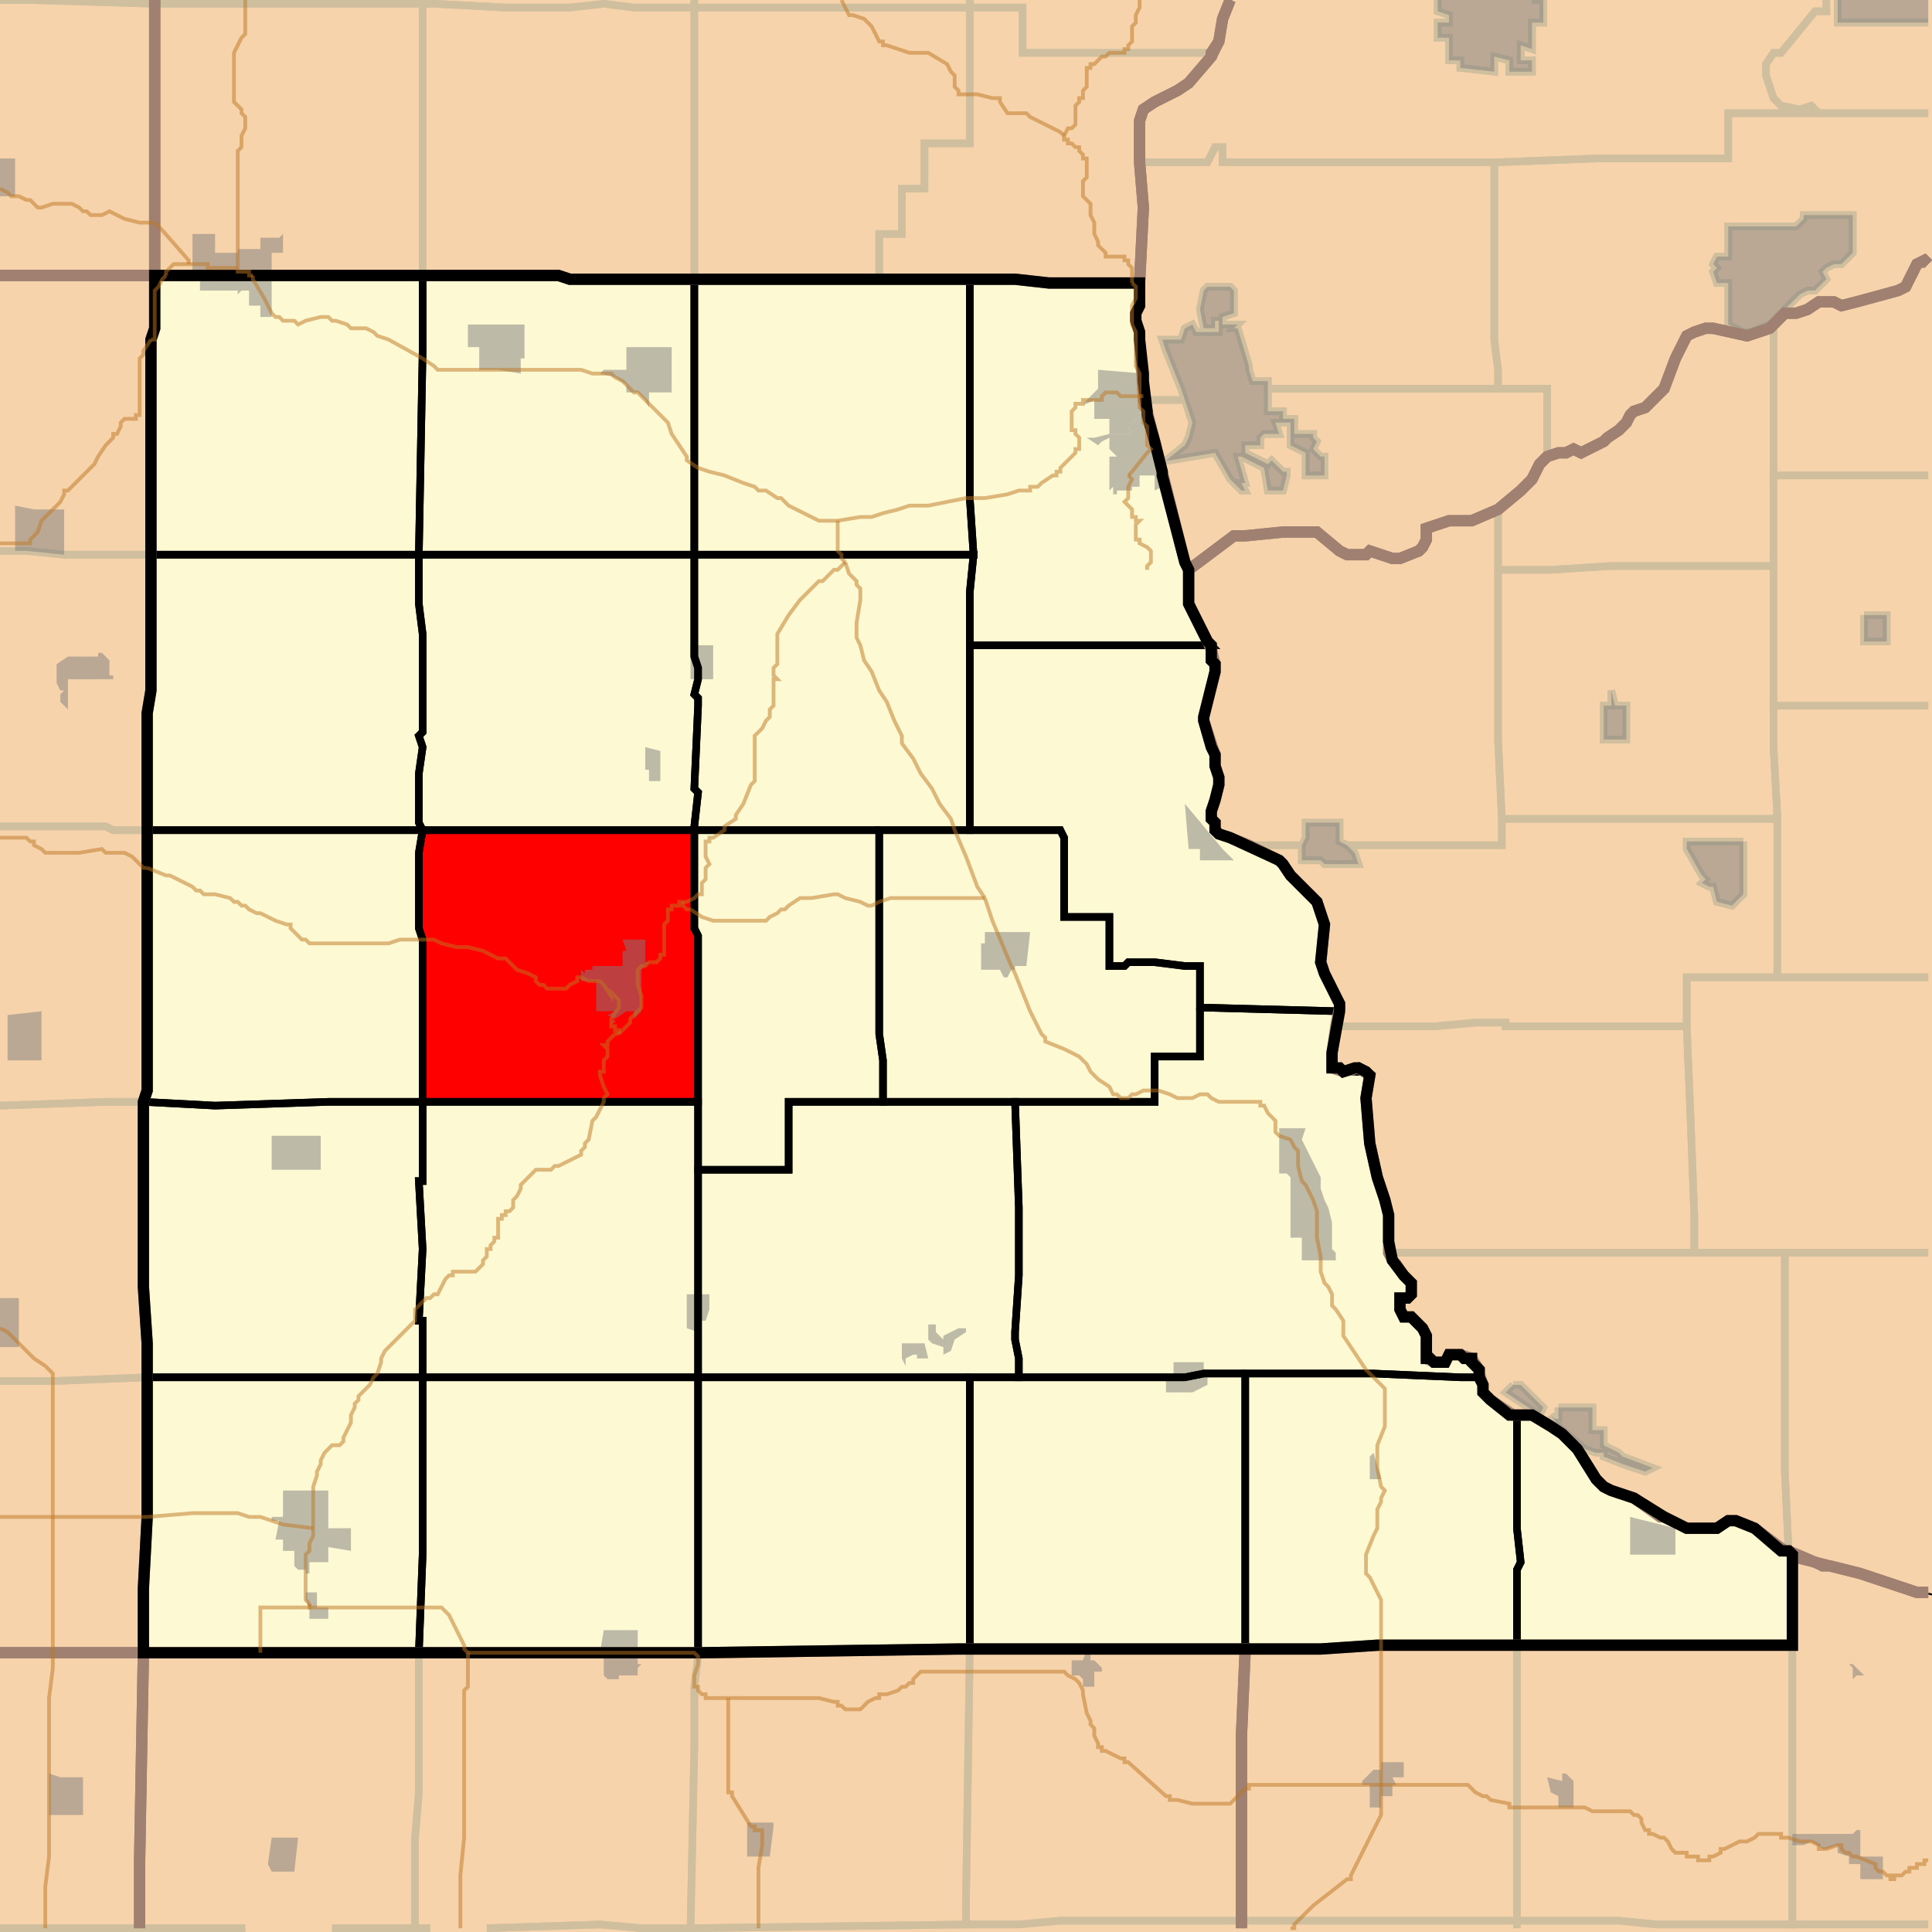 <?xml version="1.0" encoding="UTF-8"?>
<svg version="1.1" width="512" height="512" xmlns="http://www.w3.org/2000/svg" xmlns:xlink="http://www.w3.org/1999/xlink">

<rect width="100%" height="100%" fill="#333333" stroke="none"/>

<!-- START LAYER target_county -->

<!-- START LAYER IL -->

<!-- START LAYER IA -->
<path fill="#f6d3aa" stroke="#000000" stroke-width="1" d="M 327 -2 L 326 0 L 324 5 L 323 11 L 321 14 L 321 15 L 315 22 L 312 24 L 306 27 L 303 29 L 302 32 L 302 43 L 303 55 L 302 75 L 302 81 L 301 83 L 301 85 L 302 88 L 302 90 L 303 99 L 303 101 L 304 109 L 304 110 L 306 117 L 308 125 L 308 126 L 314 149 L 315 151 L 315 160 L 320 170 L 321 171 L 321 175 L 322 176 L 322 178 L 319 190 L 319 191 L 321 198 L 322 200 L 322 203 L 323 206 L 323 208 L 322 212 L 321 215 L 321 217 L 322 218 L 322 220 L 323 221 L 326 222 L 339 228 L 340 229 L 342 232 L 349 239 L 351 245 L 350 255 L 351 258 L 355 266 L 355 268 L 353 279 L 353 283 L 355 283 L 356 284 L 359 283 L 360 283 L 362 284 L 363 285 L 362 291 L 363 303 L 365 312 L 367 318 L 368 322 L 368 329 L 369 334 L 372 338 L 374 340 L 374 343 L 373 344 L 371 344 L 371 347 L 372 349 L 374 349 L 377 352 L 378 354 L 378 360 L 379 360 L 380 361 L 383 361 L 384 359 L 387 359 L 388 360 L 390 360 L 390 361 L 392 363 L 392 365 L 393 367 L 393 369 L 395 371 L 400 375 L 406 375 L 411 378 L 414 380 L 418 384 L 423 392 L 425 394 L 427 395 L 433 397 L 441 402 L 447 405 L 455 405 L 458 403 L 460 403 L 465 405 L 472 411 L 474 411 L 475 412 L 477 413 L 481 414 L 483 415 L 485 415 L 493 417 L 508 422 L 513 423 L 513 513 L -2 513 L -2 -2 L 327 -2 z"/>

<!-- START LAYER MN -->

<!-- START LAYER MO -->

<!-- START LAYER NE -->

<!-- START LAYER SD -->

<!-- START LAYER WI -->
<path fill="#f6d3aa" stroke="#000000" stroke-width="1" d="M 513 -2 L 513 423 L 508 422 L 493 417 L 481 414 L 474 411 L 473 411 L 465 405 L 460 403 L 458 403 L 455 405 L 447 405 L 441 402 L 440 402 L 433 397 L 427 395 L 425 394 L 423 392 L 418 384 L 414 380 L 411 378 L 406 375 L 401 375 L 395 371 L 393 369 L 393 367 L 392 364 L 392 363 L 390 360 L 387 359 L 384 359 L 383 361 L 380 361 L 378 360 L 378 354 L 377 352 L 374 349 L 372 349 L 371 347 L 371 344 L 373 344 L 374 343 L 374 340 L 372 338 L 370 335 L 369 334 L 368 332 L 368 322 L 367 318 L 365 312 L 363 303 L 362 291 L 363 285 L 360 283 L 356 284 L 353 283 L 353 279 L 354 272 L 355 267 L 355 266 L 351 258 L 350 255 L 351 245 L 349 239 L 342 232 L 340 229 L 339 228 L 331 224 L 326 222 L 323 221 L 322 220 L 322 218 L 321 217 L 321 215 L 322 212 L 323 208 L 323 206 L 322 203 L 322 200 L 319 191 L 319 190 L 322 178 L 322 176 L 321 172 L 315 160 L 315 151 L 314 149 L 304 109 L 303 106 L 303 105 L 302 90 L 302 88 L 301 85 L 301 83 L 302 81 L 302 75 L 303 55 L 302 43 L 302 32 L 303 29 L 306 27 L 312 24 L 315 22 L 321 15 L 323 11 L 324 5 L 326 0 L 327 -2 L 513 -2 z"/>

<!-- START LAYER IA-counties -->
<path fill="#f6d3aa" d="M 327 -2 L 326 0 L 324 5 L 323 11 L 321 14 L 321 15 L 315 22 L 312 24 L 306 27 L 303 29 L 302 32 L 302 43 L 303 55 L 302 75 L 278 75 L 269 74 L 151 74 L 148 73 L 41 73 L 41 -2 L 327 -2 z"/>
<path fill="#f6d3aa" d="M -2 -2 L 41 -2 L 41 73 L -2 73 L -2 -2 z"/>
<path fill="#f6d3aa" d="M -2 73 L 41 73 L 41 87 L 40 90 L 40 183 L 39 189 L 39 289 L 38 292 L 38 341 L 39 356 L 39 402 L 38 421 L 38 438 L -2 438 L -2 73 z"/>
<path fill="#f6d3aa" d="M 66 73 L 148 73 L 151 74 L 269 74 L 278 75 L 302 75 L 302 81 L 301 83 L 301 85 L 302 88 L 302 90 L 303 99 L 303 101 L 304 109 L 304 110 L 306 117 L 308 125 L 308 126 L 314 149 L 315 151 L 315 160 L 320 170 L 321 171 L 321 175 L 322 176 L 322 178 L 319 190 L 319 191 L 321 198 L 322 200 L 322 203 L 323 206 L 323 208 L 322 212 L 321 215 L 321 217 L 322 218 L 322 220 L 323 221 L 326 222 L 339 228 L 340 229 L 342 232 L 349 239 L 351 245 L 350 255 L 351 258 L 355 266 L 355 268 L 353 279 L 353 283 L 355 283 L 356 284 L 359 283 L 360 283 L 362 284 L 363 285 L 362 291 L 363 303 L 365 312 L 367 318 L 368 322 L 368 329 L 369 334 L 372 338 L 374 340 L 374 343 L 373 344 L 371 344 L 371 347 L 372 349 L 374 349 L 377 352 L 378 354 L 378 360 L 379 360 L 380 361 L 383 361 L 384 359 L 387 359 L 388 360 L 390 360 L 390 361 L 392 363 L 392 365 L 393 367 L 393 369 L 395 371 L 400 375 L 406 375 L 411 378 L 414 380 L 418 384 L 423 392 L 425 394 L 427 395 L 433 397 L 441 402 L 447 405 L 455 405 L 458 403 L 460 403 L 465 405 L 472 411 L 474 411 L 475 412 L 475 436 L 365 436 L 350 437 L 254 437 L 185 438 L 38 438 L 38 421 L 39 402 L 39 356 L 38 341 L 38 292 L 39 289 L 39 189 L 40 183 L 40 90 L 41 87 L 41 73 L 66 73 z"/>
<path fill="#f6d3aa" d="M 513 513 L 329 513 L 329 460 L 330 437 L 350 437 L 365 436 L 475 436 L 475 412 L 477 413 L 481 414 L 483 415 L 485 415 L 493 417 L 508 422 L 513 423 L 513 513 z"/>
<path fill="#f6d3aa" d="M 330 437 L 329 460 L 329 513 L 37 513 L 37 493 L 38 438 L 185 438 L 254 437 L 330 437 z"/>
<path fill="#f6d3aa" d="M -2 438 L 38 438 L 37 493 L 37 513 L -2 513 L -2 438 z"/>

<!-- START LAYER target_county_townships -->
<path fill="#fdf9d2" d="M 66 73 L 112 73 L 112 93 L 111 147 L 40 147 L 40 90 L 41 87 L 41 73 L 66 73 z"/>
<path fill="#fdf9d2" d="M 66 73 L 112 73 L 112 93 L 111 147 L 40 147 L 40 90 L 41 87 L 41 73 L 66 73 z"/>
<path fill="#fdf9d2" d="M 151 74 L 184 74 L 184 147 L 111 147 L 112 93 L 112 73 L 148 73 L 151 74 z"/>
<path fill="#fdf9d2" d="M 151 74 L 184 74 L 184 147 L 111 147 L 112 93 L 112 73 L 148 73 L 151 74 z"/>
<path fill="#fdf9d2" d="M 184 74 L 257 74 L 257 132 L 258 147 L 184 147 L 184 74 z"/>
<path fill="#fdf9d2" d="M 184 74 L 257 74 L 257 132 L 258 147 L 184 147 L 184 74 z"/>
<path fill="#fdf9d2" d="M 257 74 L 269 74 L 278 75 L 302 75 L 302 81 L 301 83 L 301 85 L 302 88 L 302 90 L 303 99 L 303 101 L 304 109 L 304 110 L 306 117 L 308 125 L 308 126 L 314 149 L 315 151 L 315 160 L 320 170 L 321 171 L 257 171 L 257 157 L 258 147 L 257 132 L 257 74 z"/>
<path fill="#fdf9d2" d="M 257 74 L 269 74 L 278 75 L 302 75 L 302 81 L 301 83 L 301 85 L 302 88 L 302 90 L 303 99 L 303 101 L 304 109 L 304 110 L 306 117 L 308 125 L 308 126 L 314 149 L 315 151 L 315 160 L 320 170 L 321 171 L 257 171 L 257 157 L 258 147 L 257 132 L 257 74 z"/>
<path fill="#fdf9d2" d="M 184 147 L 258 147 L 257 157 L 257 220 L 184 220 L 184 219 L 185 210 L 184 209 L 185 187 L 185 185 L 184 184 L 185 180 L 185 177 L 184 174 L 184 147 z"/>
<path fill="#fdf9d2" d="M 184 147 L 258 147 L 257 157 L 257 220 L 184 220 L 184 219 L 185 210 L 184 209 L 185 187 L 185 185 L 184 184 L 185 180 L 185 177 L 184 174 L 184 147 z"/>
<path fill="#fdf9d2" d="M 111 147 L 184 147 L 184 174 L 185 177 L 185 180 L 184 184 L 185 185 L 185 187 L 184 209 L 185 210 L 184 219 L 184 220 L 112 220 L 111 218 L 111 205 L 112 198 L 111 195 L 112 194 L 112 168 L 111 160 L 111 147 z"/>
<path fill="#fdf9d2" d="M 111 147 L 184 147 L 184 174 L 185 177 L 185 180 L 184 184 L 185 185 L 185 187 L 184 209 L 185 210 L 184 219 L 184 220 L 112 220 L 111 218 L 111 205 L 112 198 L 111 195 L 112 194 L 112 168 L 111 160 L 111 147 z"/>
<path fill="#fdf9d2" d="M 40 147 L 111 147 L 111 160 L 112 168 L 112 194 L 111 195 L 112 198 L 111 205 L 111 218 L 112 220 L 39 220 L 39 189 L 40 183 L 40 147 z"/>
<path fill="#fdf9d2" d="M 40 147 L 111 147 L 111 160 L 112 168 L 112 194 L 111 195 L 112 198 L 111 205 L 111 218 L 112 220 L 39 220 L 39 189 L 40 183 L 40 147 z"/>
<path fill="#fdf9d2" d="M 267 171 L 321 171 L 321 175 L 322 176 L 322 178 L 319 190 L 319 191 L 321 198 L 322 200 L 322 203 L 323 206 L 323 208 L 322 212 L 321 215 L 321 217 L 322 218 L 322 220 L 323 221 L 326 222 L 339 228 L 340 229 L 342 232 L 349 239 L 351 245 L 350 255 L 351 258 L 355 266 L 355 268 L 318 267 L 318 256 L 314 256 L 306 255 L 299 255 L 298 256 L 294 256 L 294 243 L 282 243 L 282 222 L 281 220 L 257 220 L 257 171 L 267 171 z"/>
<path fill="#fdf9d2" d="M 267 171 L 321 171 L 321 175 L 322 176 L 322 178 L 319 190 L 319 191 L 321 198 L 322 200 L 322 203 L 323 206 L 323 208 L 322 212 L 321 215 L 321 217 L 322 218 L 322 220 L 323 221 L 326 222 L 339 228 L 340 229 L 342 232 L 349 239 L 351 245 L 350 255 L 351 258 L 355 266 L 355 268 L 318 267 L 318 256 L 314 256 L 306 255 L 299 255 L 298 256 L 294 256 L 294 243 L 282 243 L 282 222 L 281 220 L 257 220 L 257 171 L 267 171 z"/>
<path fill="#fdf9d2" d="M 257 220 L 281 220 L 282 222 L 282 243 L 294 243 L 294 256 L 298 256 L 299 255 L 306 255 L 314 256 L 318 256 L 318 280 L 306 280 L 306 292 L 234 292 L 234 281 L 233 274 L 233 220 L 257 220 z"/>
<path fill="#fdf9d2" d="M 257 220 L 281 220 L 282 222 L 282 243 L 294 243 L 294 256 L 298 256 L 299 255 L 306 255 L 314 256 L 318 256 L 318 280 L 306 280 L 306 292 L 234 292 L 234 281 L 233 274 L 233 220 L 257 220 z"/>
<path fill="#fdf9d2" d="M 173 220 L 184 220 L 184 246 L 185 248 L 185 292 L 112 292 L 112 249 L 111 246 L 111 226 L 112 220 L 173 220 z"/>
<path fill="#fdf9d2" d="M 173 220 L 184 220 L 184 246 L 185 248 L 185 292 L 112 292 L 112 249 L 111 246 L 111 226 L 112 220 L 173 220 z"/>
<path fill="#fdf9d2" d="M 233 220 L 233 274 L 234 281 L 234 292 L 209 292 L 209 310 L 185 310 L 185 248 L 184 246 L 184 220 L 233 220 z"/>
<path fill="#fdf9d2" d="M 233 220 L 233 274 L 234 281 L 234 292 L 209 292 L 209 310 L 185 310 L 185 248 L 184 246 L 184 220 L 233 220 z"/>
<path fill="#fdf9d2" d="M 85 220 L 112 220 L 111 226 L 111 246 L 112 249 L 112 292 L 87 292 L 57 293 L 38 292 L 39 289 L 39 220 L 85 220 z"/>
<path fill="#fdf9d2" d="M 85 220 L 112 220 L 111 226 L 111 246 L 112 249 L 112 292 L 87 292 L 57 293 L 38 292 L 39 289 L 39 220 L 85 220 z"/>
<path fill="#fdf9d2" d="M 318 267 L 355 268 L 353 279 L 353 283 L 355 283 L 356 284 L 359 283 L 359 284 L 362 284 L 363 285 L 362 291 L 363 303 L 365 312 L 367 318 L 368 322 L 368 329 L 369 334 L 372 338 L 374 340 L 374 343 L 373 344 L 371 344 L 371 347 L 372 349 L 374 349 L 377 352 L 378 354 L 378 360 L 379 360 L 380 361 L 383 361 L 384 359 L 387 359 L 388 360 L 390 360 L 390 361 L 392 363 L 392 365 L 387 365 L 364 364 L 319 364 L 314 365 L 270 365 L 270 360 L 269 355 L 269 353 L 270 338 L 270 320 L 269 292 L 306 292 L 306 280 L 318 280 L 318 267 z"/>
<path fill="#fdf9d2" d="M 318 267 L 355 268 L 353 279 L 353 283 L 355 283 L 356 284 L 359 283 L 359 284 L 362 284 L 363 285 L 362 291 L 363 303 L 365 312 L 367 318 L 368 322 L 368 329 L 369 334 L 372 338 L 374 340 L 374 343 L 373 344 L 371 344 L 371 347 L 372 349 L 374 349 L 377 352 L 378 354 L 378 360 L 379 360 L 380 361 L 383 361 L 384 359 L 387 359 L 388 360 L 390 360 L 390 361 L 392 363 L 392 365 L 387 365 L 364 364 L 319 364 L 314 365 L 270 365 L 270 360 L 269 355 L 269 353 L 270 338 L 270 320 L 269 292 L 306 292 L 306 280 L 318 280 L 318 267 z"/>
<path fill="#fdf9d2" d="M 359 284 L 359 283 L 360 283 L 362 284 L 359 284 z"/>
<path fill="#fdf9d2" d="M 359 284 L 359 283 L 360 283 L 362 284 L 359 284 z"/>
<path fill="#fdf9d2" d="M 221 292 L 269 292 L 270 320 L 270 338 L 269 353 L 269 355 L 270 360 L 270 365 L 185 365 L 185 310 L 209 310 L 209 292 L 221 292 z"/>
<path fill="#fdf9d2" d="M 221 292 L 269 292 L 270 320 L 270 338 L 269 353 L 269 355 L 270 360 L 270 365 L 185 365 L 185 310 L 209 310 L 209 292 L 221 292 z"/>
<path fill="#fdf9d2" d="M 179 292 L 185 292 L 185 365 L 112 365 L 112 350 L 111 350 L 112 331 L 111 313 L 112 313 L 112 292 L 179 292 z"/>
<path fill="#fdf9d2" d="M 179 292 L 185 292 L 185 365 L 112 365 L 112 350 L 111 350 L 112 331 L 111 313 L 112 313 L 112 292 L 179 292 z"/>
<path fill="#fdf9d2" d="M 112 292 L 112 313 L 111 313 L 112 331 L 111 350 L 112 350 L 112 365 L 39 365 L 39 356 L 38 341 L 38 292 L 57 293 L 87 292 L 112 292 z"/>
<path fill="#fdf9d2" d="M 112 292 L 112 313 L 111 313 L 112 331 L 111 350 L 112 350 L 112 365 L 39 365 L 39 356 L 38 341 L 38 292 L 57 293 L 87 292 L 112 292 z"/>
<path fill="#fdf9d2" d="M 330 364 L 330 437 L 257 437 L 257 365 L 314 365 L 319 364 L 330 364 z"/>
<path fill="#fdf9d2" d="M 330 364 L 330 437 L 257 437 L 257 365 L 314 365 L 319 364 L 330 364 z"/>
<path fill="#fdf9d2" d="M 387 365 L 392 365 L 393 367 L 393 369 L 395 371 L 400 375 L 402 375 L 402 405 L 403 414 L 402 416 L 402 436 L 365 436 L 350 437 L 330 437 L 330 364 L 364 364 L 387 365 z"/>
<path fill="#fdf9d2" d="M 387 365 L 392 365 L 393 367 L 393 369 L 395 371 L 400 375 L 402 375 L 402 405 L 403 414 L 402 416 L 402 436 L 365 436 L 350 437 L 330 437 L 330 364 L 364 364 L 387 365 z"/>
<path fill="#fdf9d2" d="M 257 365 L 257 437 L 254 437 L 185 438 L 185 365 L 257 365 z"/>
<path fill="#fdf9d2" d="M 257 365 L 257 437 L 254 437 L 185 438 L 185 365 L 257 365 z"/>
<path fill="#fdf9d2" d="M 39 365 L 112 365 L 112 412 L 111 438 L 38 438 L 38 421 L 39 402 L 39 365 z"/>
<path fill="#fdf9d2" d="M 39 365 L 112 365 L 112 412 L 111 438 L 38 438 L 38 421 L 39 402 L 39 365 z"/>
<path fill="#fdf9d2" d="M 129 365 L 185 365 L 185 438 L 111 438 L 112 412 L 112 365 L 129 365 z"/>
<path fill="#fdf9d2" d="M 129 365 L 185 365 L 185 438 L 111 438 L 112 412 L 112 365 L 129 365 z"/>
<path fill="#fdf9d2" d="M 402 375 L 406 375 L 411 378 L 414 380 L 418 384 L 423 392 L 425 394 L 427 395 L 433 397 L 441 402 L 447 405 L 455 405 L 458 403 L 460 403 L 465 405 L 472 411 L 474 411 L 475 412 L 475 436 L 402 436 L 402 416 L 403 414 L 402 405 L 402 375 z"/>
<path fill="#fdf9d2" d="M 402 375 L 406 375 L 411 378 L 414 380 L 418 384 L 423 392 L 425 394 L 427 395 L 433 397 L 441 402 L 447 405 L 455 405 L 458 403 L 460 403 L 465 405 L 472 411 L 474 411 L 475 412 L 475 436 L 402 436 L 402 416 L 403 414 L 402 405 L 402 375 z"/>

<!-- START LAYER target_township -->
<path fill="#ff0000" d="M 173 220 L 184 220 L 184 246 L 185 248 L 185 292 L 112 292 L 112 249 L 111 246 L 111 226 L 112 220 L 173 220 z"/>
<path fill="#ff0000" d="M 173 220 L 184 220 L 184 246 L 185 248 L 185 292 L 112 292 L 112 249 L 111 246 L 111 226 L 112 220 L 173 220 z"/>

<!-- START LAYER IL-township_borders -->

<!-- START LAYER IA-township_borders -->
<polyline fill="none" stroke="#d0bf9f" stroke-width="2" points="41,0 41,1 8,0 0,0"/>
<polyline fill="none" stroke="#d0bf9f" stroke-width="2" points="112,0 112,1 41,1 41,0"/>
<polyline fill="none" stroke="#d0bf9f" stroke-width="2" points="184,0 184,2 168,2 160,1 151,2 134,2 115,1 112,1 112,0"/>
<polyline fill="none" stroke="#d0bf9f" stroke-width="2" points="257,0 257,2 184,2 184,0"/>
<polyline fill="none" stroke="#d0bf9f" stroke-width="2" points="326,0 324,5 323,11 321,14 271,14 271,2 257,2 257,0"/>
<polyline fill="none" stroke="#d0bf9f" stroke-width="2" points="8,0 41,1 41,73 0,73"/>
<polyline fill="none" stroke="#d0bf9f" stroke-width="2" points="0,0 8,0"/>
<polyline fill="none" stroke="#d0bf9f" stroke-width="2" points="79,1 112,1 112,73 41,73 41,1 79,1"/>
<polyline fill="none" stroke="#d0bf9f" stroke-width="2" points="151,2 160,1 168,2 184,2 184,74 151,74 148,73 112,73 112,1 115,1 134,2 151,2"/>
<polyline fill="none" stroke="#d0bf9f" stroke-width="2" points="239,2 257,2 257,38 245,38 245,50 239,50 239,62 233,62 233,74 184,74 184,2 239,2"/>
<polyline fill="none" stroke="#d0bf9f" stroke-width="2" points="311,14 321,14 321,15 315,22 312,24 306,27 303,29 302,32 302,43 303,55 302,75 278,75 269,74 233,74 233,62 239,62 239,50 245,50 245,38 257,38 257,2 271,2 271,14 311,14"/>
<polyline fill="none" stroke="#d0bf9f" stroke-width="2" points="9,73 41,73 41,87 40,90 40,147 17,147 7,146 0,146"/>
<polyline fill="none" stroke="#d0bf9f" stroke-width="2" points="0,73 9,73"/>
<polyline fill="none" stroke="#d0bf9f" stroke-width="2" points="0,146 7,146 17,147 40,147 40,183 39,189 39,220 30,220 28,219 0,219"/>
<polyline fill="none" stroke="#d0bf9f" stroke-width="2" points="0,219 28,219 30,220 39,220 39,289 38,292 28,292 0,293"/>
<polyline fill="none" stroke="#d0bf9f" stroke-width="2" points="0,293 28,292 38,292 38,341 39,356 39,365 14,366 0,366"/>
<polyline fill="none" stroke="#d0bf9f" stroke-width="2" points="14,366 39,365 39,402 38,421 38,438 0,438"/>
<polyline fill="none" stroke="#d0bf9f" stroke-width="2" points="0,366 14,366"/>
<polyline fill="none" stroke="#d0bf9f" stroke-width="2" points="511,510 475,510 475,412 477,413 481,414 483,415 485,415 493,417 508,422 511,422"/>
<polyline fill="none" stroke="#d0bf9f" stroke-width="2" points="365,436 402,436 402,509 329,509 329,460 330,437 350,437 365,436"/>
<polyline fill="none" stroke="#d0bf9f" stroke-width="2" points="444,436 475,436 475,510 439,510 429,509 402,509 402,436 444,436"/>
<polyline fill="none" stroke="#d0bf9f" stroke-width="2" points="292,437 330,437 329,460 329,509 281,509 270,510 256,510 256,504 257,437 292,437"/>
<polyline fill="none" stroke="#d0bf9f" stroke-width="2" points="257,437 256,504 256,510 183,511 184,463 184,447 185,439 185,438 254,437 257,437"/>
<polyline fill="none" stroke="#d0bf9f" stroke-width="2" points="185,438 185,439 184,447 184,463 183,511 170,511 159,510 129,511"/>
<polyline fill="none" stroke="#d0bf9f" stroke-width="2" points="114,511 110,511 110,487 111,475 111,438 185,438"/>
<polyline fill="none" stroke="#d0bf9f" stroke-width="2" points="76,438 111,438 111,475 110,487 110,511 88,511"/>
<polyline fill="none" stroke="#d0bf9f" stroke-width="2" points="65,511 37,511 37,493 38,438 76,438"/>
<polyline fill="none" stroke="#d0bf9f" stroke-width="2" points="0,438 38,438 37,493 37,511 0,511"/>
<polyline fill="none" stroke="#d0bf9f" stroke-width="2" points="360,509 402,509 402,511"/>
<polyline fill="none" stroke="#d0bf9f" stroke-width="2" points="329,511 329,509 360,509"/>
<polyline fill="none" stroke="#d0bf9f" stroke-width="2" points="308,509 329,509 329,511"/>
<polyline fill="none" stroke="#d0bf9f" stroke-width="2" points="256,511 256,510 270,510 281,509 308,509"/>
<polyline fill="none" stroke="#d0bf9f" stroke-width="2" points="407,509 429,509 439,510 475,510 475,511"/>
<polyline fill="none" stroke="#d0bf9f" stroke-width="2" points="402,511 402,509 407,509"/>
<polyline fill="none" stroke="#d0bf9f" stroke-width="2" points="183,511 256,510 256,511"/>
<polyline fill="none" stroke="#d0bf9f" stroke-width="2" points="183,511"/>
<polyline fill="none" stroke="#d0bf9f" stroke-width="2" points="475,511 475,510 511,510"/>
<polyline fill="none" stroke="#d0bf9f" stroke-width="2" points="170,511 183,511"/>
<polyline fill="none" stroke="#d0bf9f" stroke-width="2" points="110,511 114,511"/>
<polyline fill="none" stroke="#d0bf9f" stroke-width="2" points="129,511 159,510 170,511"/>
<polyline fill="none" stroke="#d0bf9f" stroke-width="2" points="49,511 65,511"/>
<polyline fill="none" stroke="#d0bf9f" stroke-width="2" points="88,511 110,511"/>
<polyline fill="none" stroke="#d0bf9f" stroke-width="2" points="37,511 49,511"/>
<polyline fill="none" stroke="#d0bf9f" stroke-width="2" points="37,511"/>
<polyline fill="none" stroke="#d0bf9f" stroke-width="2" points="0,511 37,511"/>

<!-- START LAYER MN-township_borders -->

<!-- START LAYER MO-township_borders -->

<!-- START LAYER NE-township_borders -->

<!-- START LAYER SD-township_borders -->

<!-- START LAYER WI-township_borders -->
<polyline fill="none" stroke="#d0bf9f" stroke-width="2" points="484,0 484,3 481,3 472,14 470,14 468,17 468,20 470,26 472,28 477,29 480,28 482,30 458,30 458,42 423,42 397,43 324,43 324,39 322,39 320,43 302,43 302,32 303,29 306,27 312,24 315,22 321,15 323,11 324,5 326,0"/>
<polyline fill="none" stroke="#d0bf9f" stroke-width="2" points="381,0 381,3 384,4 384,6 381,6 381,10 384,10 384,16 387,16 387,18 396,19 396,15 400,16 400,19 406,19 406,16 403,16 403,12 406,13 406,6 409,6 409,0 406,0"/>
<polyline fill="none" stroke="#d0bf9f" stroke-width="2" points="511,30 482,30 480,28 477,29 472,28 470,26 468,20 468,17 470,14 472,14 481,3 484,3 484,0"/>
<polyline fill="none" stroke="#d0bf9f" stroke-width="2" points="487,0 487,6 511,6"/>
<polyline fill="none" stroke="#d0bf9f" stroke-width="2" points="511,6 487,6 487,0"/>
<polyline fill="none" stroke="#d0bf9f" stroke-width="2" points="406,0 409,0 409,6 406,6 406,13 403,12 403,16 406,16 406,19 400,19 400,16 396,15 396,19 387,18 387,16 384,16 384,10 381,10 381,6 384,6 384,4 381,3 381,0"/>
<polyline fill="none" stroke="#d0bf9f" stroke-width="2" points="482,30 511,30"/>
<polyline fill="none" stroke="#d0bf9f" stroke-width="2" points="511,70 510,69 508,70 505,76 503,77 492,80 488,81 486,80 482,80 479,82 476,83 473,83 469,87 463,89 454,87 452,87 449,88 447,89 444,95 441,103 436,108 433,109 432,110 431,112 429,114 426,116 425,117 419,120 417,119 415,120 413,120 410,121 410,103 397,103 397,98 396,90 396,43 397,43 423,42 458,42 458,30 482,30"/>
<polyline fill="none" stroke="#d0bf9f" stroke-width="2" points="472,60 458,60 458,68 455,68 454,70 455,71 454,72 455,75 458,75 458,86 462,88 464,88 469,86 477,78 479,77 481,77 484,74 483,72 484,71 486,70 488,70 491,67 491,57 478,57 478,58 476,60 472,60"/>
<polyline fill="none" stroke="#d0bf9f" stroke-width="2" points="396,43 396,90 397,98 397,103 336,103 336,101 332,101 331,98 331,97 328,87 327,87 328,86 324,86 324,84 327,83 327,77 326,76 320,76 319,77 318,82 319,87 322,87 322,85 323,85 323,88 317,88 316,86 314,87 313,90 308,90 309,93 313,103 314,106 303,106 303,105 302,90 302,88 301,85 301,83 302,81 302,75 303,55 302,43 320,43 322,39 324,39 324,43 396,43"/>
<polyline fill="none" stroke="#d0bf9f" stroke-width="2" points="511,126 470,126 470,86 473,83 476,83 479,82 482,80 486,80 488,81 492,80 503,77 505,76 508,70 510,69 511,70"/>
<polyline fill="none" stroke="#d0bf9f" stroke-width="2" points="472,60 476,60 478,58 478,57 491,57 491,67 488,70 486,70 484,71 483,72 484,74 481,77 479,77 477,78 469,86 464,88 462,88 458,86 458,75 455,75 454,72 455,71 454,70 455,68 458,68 458,60 472,60"/>
<polyline fill="none" stroke="#d0bf9f" stroke-width="2" points="327,87 328,87 331,97 331,98 332,101 336,101 336,109 340,109 340,111 343,111 343,115 348,115 348,116 349,117 348,119 350,121 351,121 351,126 346,126 346,120 342,118 342,112 338,112 339,115 335,115 334,116 334,118 330,118 330,120 336,123 337,122 340,125 341,125 341,126 340,130 336,130 335,124 329,121 328,121 330,128 329,128 330,130 329,130 326,127 322,120 310,122 309,122 314,118 315,116 316,112 313,103 309,93 308,90 313,90 314,87 316,86 317,88 323,88 323,85 322,85 322,87 319,87 318,82 319,77 320,76 326,76 327,77 327,83 324,84 324,86 328,86 327,87"/>
<polyline fill="none" stroke="#d0bf9f" stroke-width="2" points="439,105 441,103 444,95 447,89 449,88 452,87 454,87 463,89 469,87 470,86 470,150 427,150 411,151 397,151 397,135 403,130 406,127 408,123 410,121 413,120 415,120 417,119 419,120 425,117 426,116 429,114 431,112 432,110 433,109 436,108 439,105"/>
<polyline fill="none" stroke="#d0bf9f" stroke-width="2" points="397,103 410,103 410,121 408,123 406,127 403,130 397,135 390,138 384,138 378,140 378,143 377,145 376,146 371,148 369,148 363,146 362,147 357,147 355,146 349,141 340,141 330,142 327,142 315,151 314,149 304,109 303,106 314,106 316,112 315,116 314,118 309,122 310,122 322,120 326,127 329,130 330,130 329,128 330,128 328,121 329,121 335,124 336,130 340,130 341,126 341,125 340,125 337,122 336,123 330,120 330,118 334,118 334,116 335,115 339,115 338,112 342,112 342,118 346,120 346,126 351,126 351,121 350,121 348,119 349,117 348,116 348,115 343,115 343,111 340,111 340,109 336,109 336,103 397,103"/>
<polyline fill="none" stroke="#d0bf9f" stroke-width="2" points="511,187 470,187 470,126 511,126"/>
<polyline fill="none" stroke="#d0bf9f" stroke-width="2" points="494,163 494,170 500,170 500,163 494,163"/>
<polyline fill="none" stroke="#d0bf9f" stroke-width="2" points="384,138 390,138 397,135 397,196 398,217 398,224 357,224 355,223 355,218 346,218 346,222 345,224 331,224 326,222 323,221 322,220 322,218 321,217 321,215 322,212 323,208 323,206 322,203 322,200 319,191 319,190 322,178 322,176 321,172 315,160 315,151 327,142 330,142 340,141 349,141 355,146 357,147 362,147 363,146 369,148 371,148 376,146 377,145 378,143 378,140 384,138"/>
<polyline fill="none" stroke="#d0bf9f" stroke-width="2" points="470,150 470,198 471,216 470,217 398,217 397,196 397,151 411,151 427,150 470,150"/>
<polyline fill="none" stroke="#d0bf9f" stroke-width="2" points="428,187 427,183 427,187 425,187 425,196 431,196 431,187 428,187"/>
<polyline fill="none" stroke="#d0bf9f" stroke-width="2" points="494,163 500,163 500,170 494,170 494,163"/>
<polyline fill="none" stroke="#d0bf9f" stroke-width="2" points="428,187 431,187 431,196 425,196 425,187 427,187 427,183 428,187"/>
<polyline fill="none" stroke="#d0bf9f" stroke-width="2" points="470,187 511,187"/>
<polyline fill="none" stroke="#d0bf9f" stroke-width="2" points="511,259 471,259 471,217 470,217 471,216 470,198 470,187"/>
<polyline fill="none" stroke="#d0bf9f" stroke-width="2" points="470,217 471,217 471,259 447,259 447,272 399,272 399,271 391,271 380,272 354,272 355,267 355,266 351,258 350,255 351,245 349,239 342,232 340,229 339,228 331,224 345,224 345,228 350,228 351,229 360,229 359,226 357,224 398,224 398,217 470,217"/>
<polyline fill="none" stroke="#d0bf9f" stroke-width="2" points="462,223 447,223 447,225 451,232 452,233 451,234 453,235 454,235 455,239 459,240 462,237 462,223"/>
<polyline fill="none" stroke="#d0bf9f" stroke-width="2" points="357,224 359,226 360,229 351,229 350,228 345,228 345,224 346,222 346,218 355,218 355,223 357,224"/>
<polyline fill="none" stroke="#d0bf9f" stroke-width="2" points="462,223 462,237 459,240 455,239 454,235 453,235 451,234 452,233 451,232 447,225 447,223 462,223"/>
<polyline fill="none" stroke="#d0bf9f" stroke-width="2" points="471,259 511,259"/>
<polyline fill="none" stroke="#d0bf9f" stroke-width="2" points="511,332 449,332 449,322 448,296 447,272 447,259 471,259"/>
<polyline fill="none" stroke="#d0bf9f" stroke-width="2" points="447,272 448,296 449,322 449,332 368,332 368,322 367,318 365,312 363,303 362,291 363,285 360,283 356,284 353,283 353,279 354,272 380,272 391,271 399,271 399,272 447,272"/>
<polyline fill="none" stroke="#d0bf9f" stroke-width="2" points="368,332 473,332 473,390 474,411 473,411 465,405 460,403 458,403 455,405 447,405 441,402 440,402 433,397 427,395 425,394 423,392 418,384 414,380 411,378 406,375 401,375 395,371 393,369 393,367 392,364 392,363 390,360 387,359 384,359 383,361 380,361 378,360 378,354 377,352 374,349 372,349 371,347 371,344 373,344 374,343 374,340 372,338 370,335 369,334 368,332"/>
<polyline fill="none" stroke="#d0bf9f" stroke-width="2" points="401,367 399,369 408,375 409,373 403,367 401,367"/>
<polyline fill="none" stroke="#d0bf9f" stroke-width="2" points="413,373 413,376 412,376 411,375 413,378 420,384 423,385 425,385 425,386 430,388 436,390 438,389 430,386 429,385 425,383 425,379 422,379 422,373 413,373"/>
<polyline fill="none" stroke="#d0bf9f" stroke-width="2" points="511,422 508,422 493,417 481,414 474,411 473,390 473,332 511,332"/>
<polyline fill="none" stroke="#d0bf9f" stroke-width="2" points="401,367 403,367 409,373 408,375 399,369 401,367"/>
<polyline fill="none" stroke="#d0bf9f" stroke-width="2" points="413,373 422,373 422,379 425,379 425,383 429,385 430,386 438,389 436,390 430,388 425,386 425,385 423,385 420,384 413,378 411,375 412,376 413,376 413,373"/>

<!-- START LAYER IL-places -->

<!-- START LAYER MN-places -->

<!-- START LAYER MO-places -->

<!-- START LAYER NE-places -->

<!-- START LAYER SD-places -->

<!-- START LAYER WI-places -->
<path fill="#7f7f7f" opacity="0.5" d="M 511 -2 L 511 6 L 487 6 L 487 -2 L 511 -2 z"/>
<path fill="#7f7f7f" opacity="0.5" d="M 406 -2 L 406 0 L 409 0 L 409 6 L 406 6 L 406 13 L 403 12 L 403 16 L 406 16 L 406 19 L 400 19 L 400 16 L 396 15 L 396 19 L 387 18 L 387 16 L 384 16 L 384 10 L 381 10 L 381 6 L 384 6 L 384 4 L 381 3 L 381 -2 L 406 -2 z"/>
<path fill="#7f7f7f" opacity="0.5" d="M 472 60 L 476 60 L 478 58 L 478 57 L 491 57 L 491 67 L 488 70 L 486 70 L 484 71 L 483 72 L 484 74 L 481 77 L 479 77 L 477 78 L 469 86 L 464 88 L 462 88 L 458 86 L 458 75 L 455 75 L 454 72 L 455 71 L 454 70 L 455 68 L 458 68 L 458 60 L 472 60 z"/>
<path fill="#7f7f7f" opacity="0.5" d="M 327 87 L 328 87 L 331 97 L 331 98 L 332 101 L 336 101 L 336 109 L 340 109 L 340 111 L 343 111 L 343 115 L 348 115 L 348 116 L 349 117 L 348 119 L 350 121 L 351 121 L 351 126 L 346 126 L 346 120 L 342 118 L 342 112 L 338 112 L 339 115 L 335 115 L 334 116 L 334 118 L 330 118 L 330 120 L 336 123 L 337 122 L 340 125 L 341 125 L 341 126 L 340 130 L 336 130 L 335 124 L 329 121 L 328 121 L 330 128 L 329 128 L 330 130 L 329 130 L 326 127 L 322 120 L 310 122 L 309 122 L 314 118 L 315 116 L 316 112 L 313 103 L 309 93 L 308 90 L 313 90 L 314 87 L 316 86 L 317 88 L 323 88 L 323 85 L 322 85 L 322 87 L 319 87 L 318 82 L 319 77 L 320 76 L 326 76 L 327 77 L 327 83 L 324 84 L 324 86 L 328 86 L 327 87 z"/>
<path fill="#7f7f7f" opacity="0.5" d="M 494 163 L 500 163 L 500 170 L 494 170 L 494 163 z"/>
<path fill="#7f7f7f" opacity="0.5" d="M 428 187 L 431 187 L 431 196 L 425 196 L 425 187 L 427 187 L 427 183 L 428 187 z"/>
<path fill="#7f7f7f" opacity="0.5" d="M 345 224 L 346 222 L 346 218 L 355 218 L 355 223 L 357 224 L 359 226 L 360 229 L 351 229 L 350 228 L 345 228 L 345 224 z"/>
<path fill="#7f7f7f" opacity="0.5" d="M 462 223 L 462 237 L 459 240 L 455 239 L 454 235 L 453 235 L 451 234 L 452 233 L 451 232 L 447 225 L 447 223 L 462 223 z"/>
<path fill="#7f7f7f" opacity="0.5" d="M 401 367 L 403 367 L 409 373 L 408 375 L 399 369 L 401 367 z"/>
<path fill="#7f7f7f" opacity="0.5" d="M 413 373 L 422 373 L 422 379 L 425 379 L 425 383 L 429 385 L 430 386 L 438 389 L 436 390 L 430 388 L 425 386 L 425 385 L 423 385 L 420 384 L 413 378 L 411 375 L 412 376 L 413 376 L 413 373 z"/>

<!-- START LAYER IA-places -->
<path fill="#7f7f7f" opacity="0.5" d="M -2 52 L -2 42 L 4 42 L 4 52 L -2 52 z"/>
<path fill="#7f7f7f" opacity="0.5" d="M 74 63 L 75 62 L 75 67 L 72 67 L 72 84 L 69 84 L 69 81 L 66 81 L 66 77 L 64 77 L 63 78 L 63 77 L 53 77 L 53 73 L 51 73 L 51 62 L 57 62 L 57 67 L 63 67 L 63 66 L 69 66 L 69 63 L 74 63 z"/>
<path fill="#7f7f7f" opacity="0.5" d="M 125 86 L 139 86 L 139 95 L 138 95 L 138 99 L 132 98 L 127 98 L 127 92 L 124 92 L 124 86 L 125 86 z"/>
<path fill="#7f7f7f" opacity="0.5" d="M 172 92 L 178 92 L 178 104 L 172 104 L 172 108 L 171 106 L 169 104 L 166 104 L 166 102 L 163 100 L 159 99 L 160 98 L 166 98 L 166 92 L 172 92 z"/>
<path fill="#7f7f7f" opacity="0.5" d="M 303 99 L 303 101 L 304 109 L 304 110 L 303 110 L 301 111 L 299 114 L 300 114 L 300 115 L 294 115 L 294 111 L 290 111 L 290 106 L 288 107 L 287 107 L 291 103 L 291 98 L 303 99 z"/>
<path fill="#7f7f7f" opacity="0.5" d="M 303 110 L 307 126 L 308 129 L 306 130 L 306 126 L 302 126 L 302 129 L 300 129 L 300 130 L 296 130 L 296 131 L 295 131 L 295 129 L 294 130 L 294 121 L 296 121 L 294 119 L 294 116 L 292 117 L 291 118 L 288 116 L 290 116 L 294 115 L 300 115 L 300 114 L 299 114 L 301 111 L 303 110 z"/>
<path fill="#7f7f7f" opacity="0.5" d="M 9 135 L 17 135 L 17 147 L 7 146 L 4 146 L 4 134 L 9 135 z"/>
<path fill="#7f7f7f" opacity="0.5" d="M 184 171 L 189 171 L 189 180 L 183 180 L 183 171 L 184 171 z"/>
<path fill="#7f7f7f" opacity="0.5" d="M 28 174 L 29 175 L 29 179 L 30 179 L 30 180 L 18 180 L 18 188 L 16 186 L 16 184 L 17 183 L 16 183 L 15 181 L 15 176 L 18 174 L 26 174 L 26 173 L 27 173 L 28 174 z"/>
<path fill="#7f7f7f" opacity="0.5" d="M 172 207 L 172 204 L 171 204 L 171 198 L 175 199 L 175 207 L 172 207 z"/>
<path fill="#7f7f7f" opacity="0.5" d="M 314 213 L 324 225 L 327 228 L 318 228 L 318 225 L 315 225 L 314 213 z"/>
<path fill="#7f7f7f" opacity="0.5" d="M 272 256 L 269 256 L 269 257 L 268 257 L 267 259 L 266 259 L 265 257 L 260 257 L 260 250 L 261 250 L 261 247 L 273 247 L 272 256 z"/>
<path fill="#7f7f7f" opacity="0.5" d="M 166 252 L 165 249 L 171 249 L 171 255 L 172 255 L 170 257 L 170 268 L 168 270 L 168 268 L 166 268 L 163 270 L 163 271 L 162 271 L 163 270 L 161 269 L 163 268 L 158 268 L 158 260 L 154 260 L 154 257 L 155 258 L 155 257 L 157 257 L 157 256 L 165 256 L 165 252 L 166 252 z"/>
<path fill="#7f7f7f" opacity="0.5" d="M 11 271 L 11 281 L 2 281 L 2 269 L 11 268 L 11 271 z"/>
<path fill="#7f7f7f" opacity="0.5" d="M 353 326 L 353 331 L 354 332 L 354 334 L 345 334 L 345 328 L 342 328 L 342 312 L 341 311 L 339 311 L 339 299 L 346 299 L 345 302 L 350 312 L 350 315 L 351 318 L 352 320 L 353 324 L 353 326 z"/>
<path fill="#7f7f7f" opacity="0.5" d="M 79 301 L 85 301 L 85 310 L 72 310 L 72 301 L 79 301 z"/>
<path fill="#7f7f7f" opacity="0.5" d="M 185 343 L 188 343 L 188 347 L 187 350 L 185 350 L 185 353 L 182 352 L 182 343 L 185 343 z"/>
<path fill="#7f7f7f" opacity="0.5" d="M 5 344 L 5 357 L -2 357 L -2 344 L 5 344 z"/>
<path fill="#7f7f7f" opacity="0.5" d="M 250 354 L 254 352 L 256 352 L 256 353 L 253 355 L 252 358 L 250 359 L 250 357 L 247 356 L 246 355 L 246 351 L 248 351 L 248 353 L 250 355 L 250 354 z"/>
<path fill="#7f7f7f" opacity="0.5" d="M 246 360 L 243 360 L 243 359 L 242 359 L 240 360 L 240 362 L 239 360 L 239 356 L 245 356 L 246 360 z"/>
<path fill="#7f7f7f" opacity="0.5" d="M 319 364 L 320 364 L 320 367 L 316 369 L 309 369 L 309 365 L 311 365 L 311 361 L 319 361 L 319 364 z"/>
<path fill="#7f7f7f" opacity="0.5" d="M 364 385 L 366 392 L 363 392 L 363 386 L 364 385 z"/>
<path fill="#7f7f7f" opacity="0.5" d="M 73 403 L 72 403 L 72 402 L 75 402 L 75 395 L 87 395 L 87 405 L 93 405 L 93 411 L 87 410 L 87 414 L 82 414 L 82 417 L 81 417 L 81 422 L 84 422 L 84 426 L 87 426 L 87 429 L 82 429 L 82 426 L 81 424 L 81 416 L 79 416 L 78 415 L 78 411 L 75 411 L 75 408 L 73 408 L 74 403 L 73 403 z"/>
<path fill="#7f7f7f" opacity="0.5" d="M 432 403 L 432 402 L 444 405 L 444 412 L 432 412 L 432 403 z"/>
<path fill="#7f7f7f" opacity="0.5" d="M 159 438 L 160 432 L 169 432 L 169 441 L 170 441 L 169 442 L 169 444 L 164 444 L 164 445 L 161 445 L 160 444 L 160 438 L 159 438 z"/>
<path fill="#7f7f7f" opacity="0.5" d="M 288 437 L 289 437 L 289 440 L 290 440 L 292 442 L 292 443 L 290 443 L 290 447 L 287 447 L 287 445 L 286 444 L 284 444 L 284 440 L 287 440 L 288 437 z"/>
<path fill="#7f7f7f" opacity="0.5" d="M 491 441 L 494 444 L 492 444 L 491 445 L 491 442 L 490 441 L 491 441 z"/>
<path fill="#7f7f7f" opacity="0.5" d="M 366 469 L 366 467 L 372 467 L 372 471 L 369 471 L 370 473 L 369 473 L 369 476 L 366 476 L 366 479 L 363 479 L 363 473 L 361 473 L 361 472 L 364 469 L 366 469 z"/>
<path fill="#7f7f7f" opacity="0.5" d="M 417 476 L 417 479 L 413 479 L 413 476 L 411 475 L 410 471 L 414 472 L 414 470 L 415 470 L 417 472 L 417 476 z"/>
<path fill="#7f7f7f" opacity="0.5" d="M 16 471 L 22 471 L 22 481 L 13 481 L 13 470 L 16 471 z"/>
<path fill="#7f7f7f" opacity="0.5" d="M 205 484 L 204 492 L 198 492 L 198 483 L 205 483 L 205 484 z"/>
<path fill="#7f7f7f" opacity="0.5" d="M 493 485 L 493 492 L 499 492 L 499 498 L 493 498 L 493 494 L 490 494 L 490 492 L 487 491 L 487 489 L 484 490 L 483 490 L 480 488 L 478 489 L 475 489 L 475 486 L 491 486 L 492 485 L 493 485 z"/>
<path fill="#7f7f7f" opacity="0.5" d="M 76 496 L 72 496 L 71 494 L 72 487 L 79 487 L 78 496 L 76 496 z"/>

<!-- START LAYER target_county_township_borders -->
<polyline fill="none" stroke="#000000" stroke-width="2" points="66,73 112,73 112,93 111,147 40,147 40,90 41,87 41,73 66,73"/>
<polyline fill="none" stroke="#000000" stroke-width="2" points="151,74 184,74 184,147 111,147 112,93 112,73 148,73 151,74"/>
<polyline fill="none" stroke="#000000" stroke-width="2" points="184,74 257,74 257,132 258,147 184,147 184,74"/>
<polyline fill="none" stroke="#000000" stroke-width="2" points="257,74 269,74 278,75 302,75 302,81 301,83 301,85 302,88 302,90 303,99 303,101 304,109 304,110 306,117 308,125 308,126 314,149 315,151 315,160 320,170 321,171 257,171 257,157 258,147 257,132 257,74"/>
<polyline fill="none" stroke="#000000" stroke-width="2" points="184,147 258,147 257,157 257,220 184,220 184,219 185,210 184,209 185,187 185,185 184,184 185,180 185,177 184,174 184,147"/>
<polyline fill="none" stroke="#000000" stroke-width="2" points="111,147 184,147 184,174 185,177 185,180 184,184 185,185 185,187 184,209 185,210 184,219 184,220 112,220 111,218 111,205 112,198 111,195 112,194 112,168 111,160 111,147"/>
<polyline fill="none" stroke="#000000" stroke-width="2" points="40,147 111,147 111,160 112,168 112,194 111,195 112,198 111,205 111,218 112,220 39,220 39,189 40,183 40,147"/>
<polyline fill="none" stroke="#000000" stroke-width="2" points="267,171 321,171 321,175 322,176 322,178 319,190 319,191 321,198 322,200 322,203 323,206 323,208 322,212 321,215 321,217 322,218 322,220 323,221 326,222 339,228 340,229 342,232 349,239 351,245 350,255 351,258 355,266 355,268 318,267 318,256 314,256 306,255 299,255 298,256 294,256 294,243 282,243 282,222 281,220 257,220 257,171 267,171"/>
<polyline fill="none" stroke="#000000" stroke-width="2" points="257,220 281,220 282,222 282,243 294,243 294,256 298,256 299,255 306,255 314,256 318,256 318,280 306,280 306,292 234,292 234,281 233,274 233,220 257,220"/>
<polyline fill="none" stroke="#000000" stroke-width="2" points="173,220 184,220 184,246 185,248 185,292 112,292 112,249 111,246 111,226 112,220 173,220"/>
<polyline fill="none" stroke="#000000" stroke-width="2" points="233,220 233,274 234,281 234,292 209,292 209,310 185,310 185,248 184,246 184,220 233,220"/>
<polyline fill="none" stroke="#000000" stroke-width="2" points="85,220 112,220 111,226 111,246 112,249 112,292 87,292 57,293 38,292 39,289 39,220 85,220"/>
<polyline fill="none" stroke="#000000" stroke-width="2" points="318,267 355,268 353,279 353,283 355,283 356,284 359,283 359,284 362,284 363,285 362,291 363,303 365,312 367,318 368,322 368,329 369,334 372,338 374,340 374,343 373,344 371,344 371,347 372,349 374,349 377,352 378,354 378,360 379,360 380,361 383,361 384,359 387,359 388,360 390,360 390,361 392,363 392,365 387,365 364,364 319,364 314,365 270,365 270,360 269,355 269,353 270,338 270,320 269,292 306,292 306,280 318,280 318,267"/>
<polyline fill="none" stroke="#000000" stroke-width="2" points="359,284 359,283 360,283 362,284 359,284"/>
<polyline fill="none" stroke="#000000" stroke-width="2" points="221,292 269,292 270,320 270,338 269,353 269,355 270,360 270,365 185,365 185,310 209,310 209,292 221,292"/>
<polyline fill="none" stroke="#000000" stroke-width="2" points="179,292 185,292 185,365 112,365 112,350 111,350 112,331 111,313 112,313 112,292 179,292"/>
<polyline fill="none" stroke="#000000" stroke-width="2" points="112,292 112,313 111,313 112,331 111,350 112,350 112,365 39,365 39,356 38,341 38,292 57,293 87,292 112,292"/>
<polyline fill="none" stroke="#000000" stroke-width="2" points="330,364 330,437 257,437 257,365 314,365 319,364 330,364"/>
<polyline fill="none" stroke="#000000" stroke-width="2" points="387,365 392,365 393,367 393,369 395,371 400,375 402,375 402,405 403,414 402,416 402,436 365,436 350,437 330,437 330,364 364,364 387,365"/>
<polyline fill="none" stroke="#000000" stroke-width="2" points="257,365 257,437 254,437 185,438 185,365 257,365"/>
<polyline fill="none" stroke="#000000" stroke-width="2" points="39,365 112,365 112,412 111,438 38,438 38,421 39,402 39,365"/>
<polyline fill="none" stroke="#000000" stroke-width="2" points="129,365 185,365 185,438 111,438 112,412 112,365 129,365"/>
<polyline fill="none" stroke="#000000" stroke-width="2" points="402,375 406,375 411,378 414,380 418,384 423,392 425,394 427,395 433,397 441,402 447,405 455,405 458,403 460,403 465,405 472,411 474,411 475,412 475,436 402,436 402,416 403,414 402,405 402,375"/>

<!-- START LAYER IL-county_borders -->

<!-- START LAYER MN-county_borders -->

<!-- START LAYER MO-county_borders -->

<!-- START LAYER NE-county_borders -->

<!-- START LAYER SD-county_borders -->

<!-- START LAYER WI-county_borders -->
<polyline fill="none" stroke="#a08071" stroke-width="3" points="511,70 510,69 508,70 505,76 503,77 492,80 488,81 486,80 482,80 479,82 476,83 473,83 469,87 463,89 454,87 452,87 449,88 447,89 444,95 441,103 436,108 433,109 432,110 431,112 429,114 426,116 425,117 419,120 417,119 415,120 413,120 410,121 408,123 406,127 403,130 397,135 390,138 384,138 378,140 378,143 377,145 376,146 371,148 369,148 363,146 362,147 357,147 355,146 349,141 340,141 330,142 327,142 315,151 314,149 304,109 303,106 303,105 302,90 302,88 301,85 301,83 302,81 302,75 303,55 302,43 302,32 303,29 306,27 312,24 315,22 321,15 323,11 324,5 326,0"/>
<polyline fill="none" stroke="#a08071" stroke-width="3" points="511,422 508,422 493,417 481,414 474,411 473,411 465,405 460,403 458,403 455,405 447,405 441,402 440,402 433,397 427,395 425,394 423,392 418,384 414,380 411,378 406,375 401,375 395,371 393,369 393,367 392,364 392,363 390,360 387,359 384,359 383,361 380,361 378,360 378,354 377,352 374,349 372,349 371,347 371,344 373,344 374,343 374,340 372,338 370,335 369,334 368,332 368,322 367,318 365,312 363,303 362,291 363,285 360,283 356,284 353,283 353,279 354,272 355,267 355,266 351,258 350,255 351,245 349,239 342,232 340,229 339,228 331,224 326,222 323,221 322,220 322,218 321,217 321,215 322,212 323,208 323,206 322,203 322,200 319,191 319,190 322,178 322,176 321,172 315,160 315,151 327,142 330,142 340,141 349,141 355,146 357,147 362,147 363,146 369,148 371,148 376,146 377,145 378,143 378,140 384,138 390,138 397,135 403,130 406,127 408,123 410,121 413,120 415,120 417,119 419,120 425,117 426,116 429,114 431,112 432,110 433,109 436,108 441,103 444,95 447,89 449,88 452,87 454,87 463,89 469,87 473,83 476,83 479,82 482,80 486,80 488,81 492,80 503,77 505,76 508,70 510,69 511,70"/>

<!-- START LAYER IA-county_borders -->
<polyline fill="none" stroke="#a08071" stroke-width="3" points="326,0 324,5 323,11 321,14 321,15 315,22 312,24 306,27 303,29 302,32 302,43 303,55 302,75 278,75 269,74 151,74 148,73 41,73 41,0"/>
<polyline fill="none" stroke="#a08071" stroke-width="3" points="41,0 41,73 0,73"/>
<polyline fill="none" stroke="#a08071" stroke-width="3" points="0,73 41,73 41,87 40,90 40,183 39,189 39,289 38,292 38,341 39,356 39,402 38,421 38,438 0,438"/>
<polyline fill="none" stroke="#a08071" stroke-width="3" points="329,511 329,460 330,437 350,437 365,436 475,436 475,412 477,413 481,414 483,415 485,415 493,417 508,422 511,422"/>
<polyline fill="none" stroke="#a08071" stroke-width="3" points="292,437 330,437 329,460 329,511"/>
<polyline fill="none" stroke="#a08071" stroke-width="3" points="37,511 37,493 38,438 185,438 254,437 292,437"/>
<polyline fill="none" stroke="#a08071" stroke-width="3" points="0,438 38,438 37,493 37,511"/>

<!-- START LAYER target_county_borders -->
<polyline fill="none" stroke="#000000" stroke-width="3" points="66,73 148,73 151,74 269,74 278,75 302,75 302,81 301,83 301,85 302,88 302,90 303,99 303,101 304,109 304,110 306,117 308,125 308,126 314,149 315,151 315,160 320,170 321,171 321,175 322,176 322,178 319,190 319,191 321,198 322,200 322,203 323,206 323,208 322,212 321,215 321,217 322,218 322,220 323,221 326,222 339,228 340,229 342,232 349,239 351,245 350,255 351,258 355,266 355,268 353,279 353,283 355,283 356,284 359,283 360,283 362,284 363,285 362,291 363,303 365,312 367,318 368,322 368,329 369,334 372,338 374,340 374,343 373,344 371,344 371,347 372,349 374,349 377,352 378,354 378,360 379,360 380,361 383,361 384,359 387,359 388,360 390,360 390,361 392,363 392,365 393,367 393,369 395,371 400,375 406,375 411,378 414,380 418,384 423,392 425,394 427,395 433,397 441,402 447,405 455,405 458,403 460,403 465,405 472,411 474,411 475,412 475,436 365,436 350,437 254,437 185,438 38,438 38,421 39,402 39,356 38,341 38,292 39,289 39,189 40,183 40,90 41,87 41,73 66,73"/>

<!-- START LAYER cemeteries -->

<!-- START LAYER highways -->
<polyline fill="none" stroke="#bf7723" opacity="0.5" stroke-width="1" points="282,36 283,34 284,34 285,33 285,28 286,27 286,26 287,26 287,24 288,23 288,18 289,18 289,17 290,17 292,15 293,15 294,14 298,14 298,13 299,13 299,12 300,11 300,7 301,6 301,4 302,2 302,0"/>
<polyline fill="none" stroke="#bf7723" opacity="0.5" stroke-width="1" points="282,36 281,35 273,31 272,30 267,30 265,27 265,26 263,26 259,25 254,25 254,24 253,23 253,20 252,19 251,17 246,14 241,14 235,12 234,12 234,11 233,11 231,7 229,5 226,4 225,4 223,0"/>
<polyline fill="none" stroke="#bf7723" opacity="0.5" stroke-width="1" points="41,59 37,59 33,58 29,56 27,57 24,57 23,56 22,56 21,55 19,54 14,54 11,55 10,55 8,53 7,53 5,52 3,52 2,51 0,50"/>
<polyline fill="none" stroke="#bf7723" opacity="0.5" stroke-width="1" points="300,75 300,71 299,70 299,69 298,69 298,68 293,68 293,67 291,65 291,64 290,62 290,59 289,57 289,54 287,52 287,48 288,47 288,42 287,42 287,41 286,40 286,39 285,39 284,38 283,38 283,37 282,37 282,36"/>
<polyline fill="none" stroke="#bf7723" opacity="0.5" stroke-width="1" points="50,70 50,69 43,61 41,59"/>
<polyline fill="none" stroke="#bf7723" opacity="0.5" stroke-width="1" points="63,71 63,40 64,39 64,36 65,34 65,31 64,30 64,29 62,27 62,14 64,10 65,9 65,0"/>
<polyline fill="none" stroke="#bf7723" opacity="0.5" stroke-width="1" points="50,70 55,70 55,71 63,71"/>
<polyline fill="none" stroke="#bf7723" opacity="0.5" stroke-width="1" points="63,71 63,72 66,72 66,73 67,73"/>
<polyline fill="none" stroke="#bf7723" opacity="0.5" stroke-width="1" points="44,73 44,72 46,70 50,70"/>
<polyline fill="none" stroke="#bf7723" opacity="0.5" stroke-width="1" points="40,90 41,90 41,77 42,76 43,74 44,73"/>
<polyline fill="none" stroke="#bf7723" opacity="0.5" stroke-width="1" points="302,105 303,105"/>
<polyline fill="none" stroke="#bf7723" opacity="0.5" stroke-width="1" points="302,105 302,99 301,97 301,88 300,86 300,81 301,79 301,76 300,75"/>
<polyline fill="none" stroke="#bf7723" opacity="0.5" stroke-width="1" points="299,126 300,125 304,120 305,119 304,118 304,113 303,112 303,109 302,108 302,105"/>
<polyline fill="none" stroke="#bf7723" opacity="0.5" stroke-width="1" points="274,129 275,129 276,128 279,126 280,126 280,125 281,125 281,124 285,120 285,119 286,119 286,116 285,115 285,114 284,114 284,109 285,108 285,107 287,107 287,106 292,106 292,105 293,104 296,104 297,105 302,105"/>
<polyline fill="none" stroke="#bf7723" opacity="0.5" stroke-width="1" points="222,138 228,137 231,137 234,136 238,135 241,134 246,134 256,132 261,132 267,131 270,130 273,130 273,129 274,129"/>
<polyline fill="none" stroke="#bf7723" opacity="0.5" stroke-width="1" points="67,73 67,74 70,79 72,83 73,84 74,84 75,85 78,85 79,86 81,85 85,84 87,84 88,85 89,85 92,86 93,87 97,87 99,88 100,89 103,90 112,95 115,97 116,98 154,98 157,99 162,99 163,100 165,101 168,104 169,104 177,112 178,115 182,121 182,122 185,124 188,125 192,126 197,128 200,129 201,130 203,130 206,132 207,132 209,134 217,138 222,138"/>
<polyline fill="none" stroke="#bf7723" opacity="0.5" stroke-width="1" points="304,151 304,150 305,149 305,146 304,145 302,144 302,143 301,143 301,139 302,138 301,138 301,137 300,137 300,135 298,133 299,132 299,129 300,127 299,126"/>
<polyline fill="none" stroke="#bf7723" opacity="0.5" stroke-width="1" points="224,149 223,148 223,147 222,146 222,138"/>
<polyline fill="none" stroke="#bf7723" opacity="0.5" stroke-width="1" points="0,144 8,144 8,143 10,141 11,138 16,133 17,131 17,130 18,130 25,123 26,121 28,118 30,116 30,115 31,115 32,113 32,112 33,111 36,111 36,110 37,110 37,95 38,94 38,93 40,90"/>
<polyline fill="none" stroke="#bf7723" opacity="0.5" stroke-width="1" points="0,222 7,222 8,223 9,223 9,224 11,225 12,226 21,226 27,225 28,226 33,226 35,227 38,230 39,230"/>
<polyline fill="none" stroke="#bf7723" opacity="0.5" stroke-width="1" points="261,238 259,235 256,227 253,220 252,217 249,213 247,209 244,205 242,201 239,197 239,195 237,191 235,186 233,183 231,178 229,175 228,171 227,169 227,165 228,159 228,156 227,155 227,154 225,152 224,149"/>
<polyline fill="none" stroke="#bf7723" opacity="0.5" stroke-width="1" points="181,239 182,239 184,238 185,237 186,237 186,234 187,233 187,230 188,229 187,227 187,223 188,223 188,222 189,222 192,220 192,219 195,217 195,216 197,213 199,208 200,207 200,195 202,193 203,191 204,190 204,188 205,187 205,180 206,180 205,179 205,177 206,176 206,168 209,163 212,159 217,154 218,154 221,151 222,151 224,149"/>
<polyline fill="none" stroke="#bf7723" opacity="0.5" stroke-width="1" points="181,239 181,240 182,241 183,241 186,243 189,244 203,244 204,243 206,242 207,241 208,241 209,240 212,238 215,238 221,237 222,237 224,238 228,239 230,240 231,240 233,239 236,238 261,238"/>
<polyline fill="none" stroke="#bf7723" opacity="0.5" stroke-width="1" points="164,274 167,271 167,270 170,267 170,264 169,261 169,257 170,256 171,256 172,255 174,255 175,254 175,253 176,253 176,245 177,244 177,241 178,241 178,240 180,240 180,239 181,239"/>
<polyline fill="none" stroke="#bf7723" opacity="0.5" stroke-width="1" points="39,230 44,232 45,232 51,235 52,236 53,236 54,237 57,237 61,238 62,239 63,239 64,240 65,240 66,241 68,242 69,242 73,244 76,245 77,245 77,246 80,249 81,249 82,250 103,250 106,249 115,249 117,250 121,251 124,251 128,252 132,254 134,254 137,257 140,258 142,259 142,260 143,261 144,261 145,262 150,262 151,261 153,260 153,259 154,259 156,260 159,260 160,261 162,264 162,263 164,265 164,267 162,270 162,272 163,272 163,273 164,273 164,274"/>
<polyline fill="none" stroke="#bf7723" opacity="0.5" stroke-width="1" points="14,402 14,364 12,362 9,360 2,353 0,352"/>
<polyline fill="none" stroke="#bf7723" opacity="0.5" stroke-width="1" points="14,402 39,402"/>
<polyline fill="none" stroke="#bf7723" opacity="0.5" stroke-width="1" points="83,405 83,394 84,391 84,390 85,388 85,387 86,385 88,383 90,383 91,382 91,381 93,377 93,375 94,373 94,372 95,371 95,370 98,367 99,365 100,364 101,361 101,360 102,358 110,350 110,347 113,344 114,344 115,343 116,343 118,339 119,338 120,338 120,337 126,337 128,335 128,334 129,333 129,331 130,331 130,330 131,329 131,328 132,328 132,323 133,323 133,322 134,322 134,321 135,321 136,320 136,318 137,317 138,315 138,314 142,310 146,310 147,309 148,309 154,306 154,305 155,304 155,303 156,302 157,297 158,296 160,292 160,291 161,290 160,288 159,285 159,284 160,284 160,281 161,280 161,278 160,277 161,277 161,276 163,274 164,274"/>
<polyline fill="none" stroke="#bf7723" opacity="0.5" stroke-width="1" points="39,402 51,401 63,401 66,402 69,402 75,404 83,405"/>
<polyline fill="none" stroke="#bf7723" opacity="0.5" stroke-width="1" points="0,402 14,402"/>
<polyline fill="none" stroke="#bf7723" opacity="0.5" stroke-width="1" points="82,425 81,424 81,412 82,411 82,409 83,407 83,405"/>
<polyline fill="none" stroke="#bf7723" opacity="0.5" stroke-width="1" points="366,436 366,424 363,418 362,417 362,412 364,407 365,405 365,400 366,398 366,397 367,395 366,394 365,389 365,383 367,378 367,368 362,363 356,354 356,350 354,347 353,346 353,343 352,341 351,340 350,337 350,333 349,328 349,321 348,318 346,314 345,313 344,309 344,305 343,304 342,302 339,301 338,300 338,297 336,295 335,293 334,293 334,292 323,292 321,291 320,290 318,290 316,291 312,291 310,290 307,289 303,289 301,290 300,290 299,291 297,291 296,290 295,290 294,288 291,286 289,284 288,282 286,280 282,278 277,276 277,275 276,274 273,268 269,258 268,256 263,244 261,238"/>
<polyline fill="none" stroke="#bf7723" opacity="0.5" stroke-width="1" points="124,438 123,437 123,436 119,428 117,426 82,426 82,425"/>
<polyline fill="none" stroke="#bf7723" opacity="0.5" stroke-width="1" points="124,438"/>
<polyline fill="none" stroke="#bf7723" opacity="0.5" stroke-width="1" points="69,438 69,426 82,426 82,425"/>
<polyline fill="none" stroke="#bf7723" opacity="0.5" stroke-width="1" points="69,438"/>
<polyline fill="none" stroke="#bf7723" opacity="0.5" stroke-width="1" points="14,438 14,402"/>
<polyline fill="none" stroke="#bf7723" opacity="0.5" stroke-width="1" points="124,438 184,438 185,439 185,441 184,444 184,447 185,447 185,448 186,449 187,449 187,450 193,450"/>
<polyline fill="none" stroke="#bf7723" opacity="0.5" stroke-width="1" points="366,473 366,436"/>
<polyline fill="none" stroke="#bf7723" opacity="0.5" stroke-width="1" points="329,475 330,474 331,474 331,473 366,473"/>
<polyline fill="none" stroke="#bf7723" opacity="0.5" stroke-width="1" points="193,450 217,450 221,451 222,451 222,452 223,452 224,453 228,453 230,451 232,450 233,450 233,449 235,449 238,448 239,447 240,447 241,446 242,446 242,445 244,443 282,443 283,444 285,445 286,446 287,448 287,449 288,454 289,456 289,457 290,458 290,460 291,462 291,463 292,463 292,464 293,464 297,466 298,466 298,467 299,467 309,476 310,476 310,477 312,477 316,478 326,478 329,475"/>
<polyline fill="none" stroke="#bf7723" opacity="0.5" stroke-width="1" points="511,493 510,493 510,494 508,494 508,495 506,495 506,496 505,496 504,497 502,497 502,498 501,498 501,497 500,497 499,496 498,496 497,495 497,494 492,492 491,492 490,491 489,491 488,490 488,489 487,489 484,490 482,490 482,489 480,488 477,488 474,487 472,487 472,486 466,486 465,487 463,488 461,488 457,490 456,490 456,491 454,492 453,492 453,493 450,493 450,492 447,492 447,491 444,491 443,490 442,488 441,487 440,487 438,486 437,486 437,485 436,485 435,483 435,482 434,481 433,481 432,480 422,480 420,479 400,479 400,478 395,477 394,476 393,476 391,475 389,473 366,473"/>
<polyline fill="none" stroke="#bf7723" opacity="0.5" stroke-width="1" points="342,511 343,511 343,510 348,505 357,498 358,498 358,497 366,481 366,473"/>
<polyline fill="none" stroke="#bf7723" opacity="0.5" stroke-width="1" points="201,511 201,495 202,489 202,485 200,485 200,484 199,484 194,476 194,475 193,475 193,450"/>
<polyline fill="none" stroke="#bf7723" opacity="0.5" stroke-width="1" points="12,511 12,500 13,492 13,450 14,442 14,438"/>
<polyline fill="none" stroke="#bf7723" opacity="0.5" stroke-width="1" points="122,511 122,497 123,487 123,448 124,447 124,438"/>

<!-- START LAYER highways_interstate -->
</svg>
